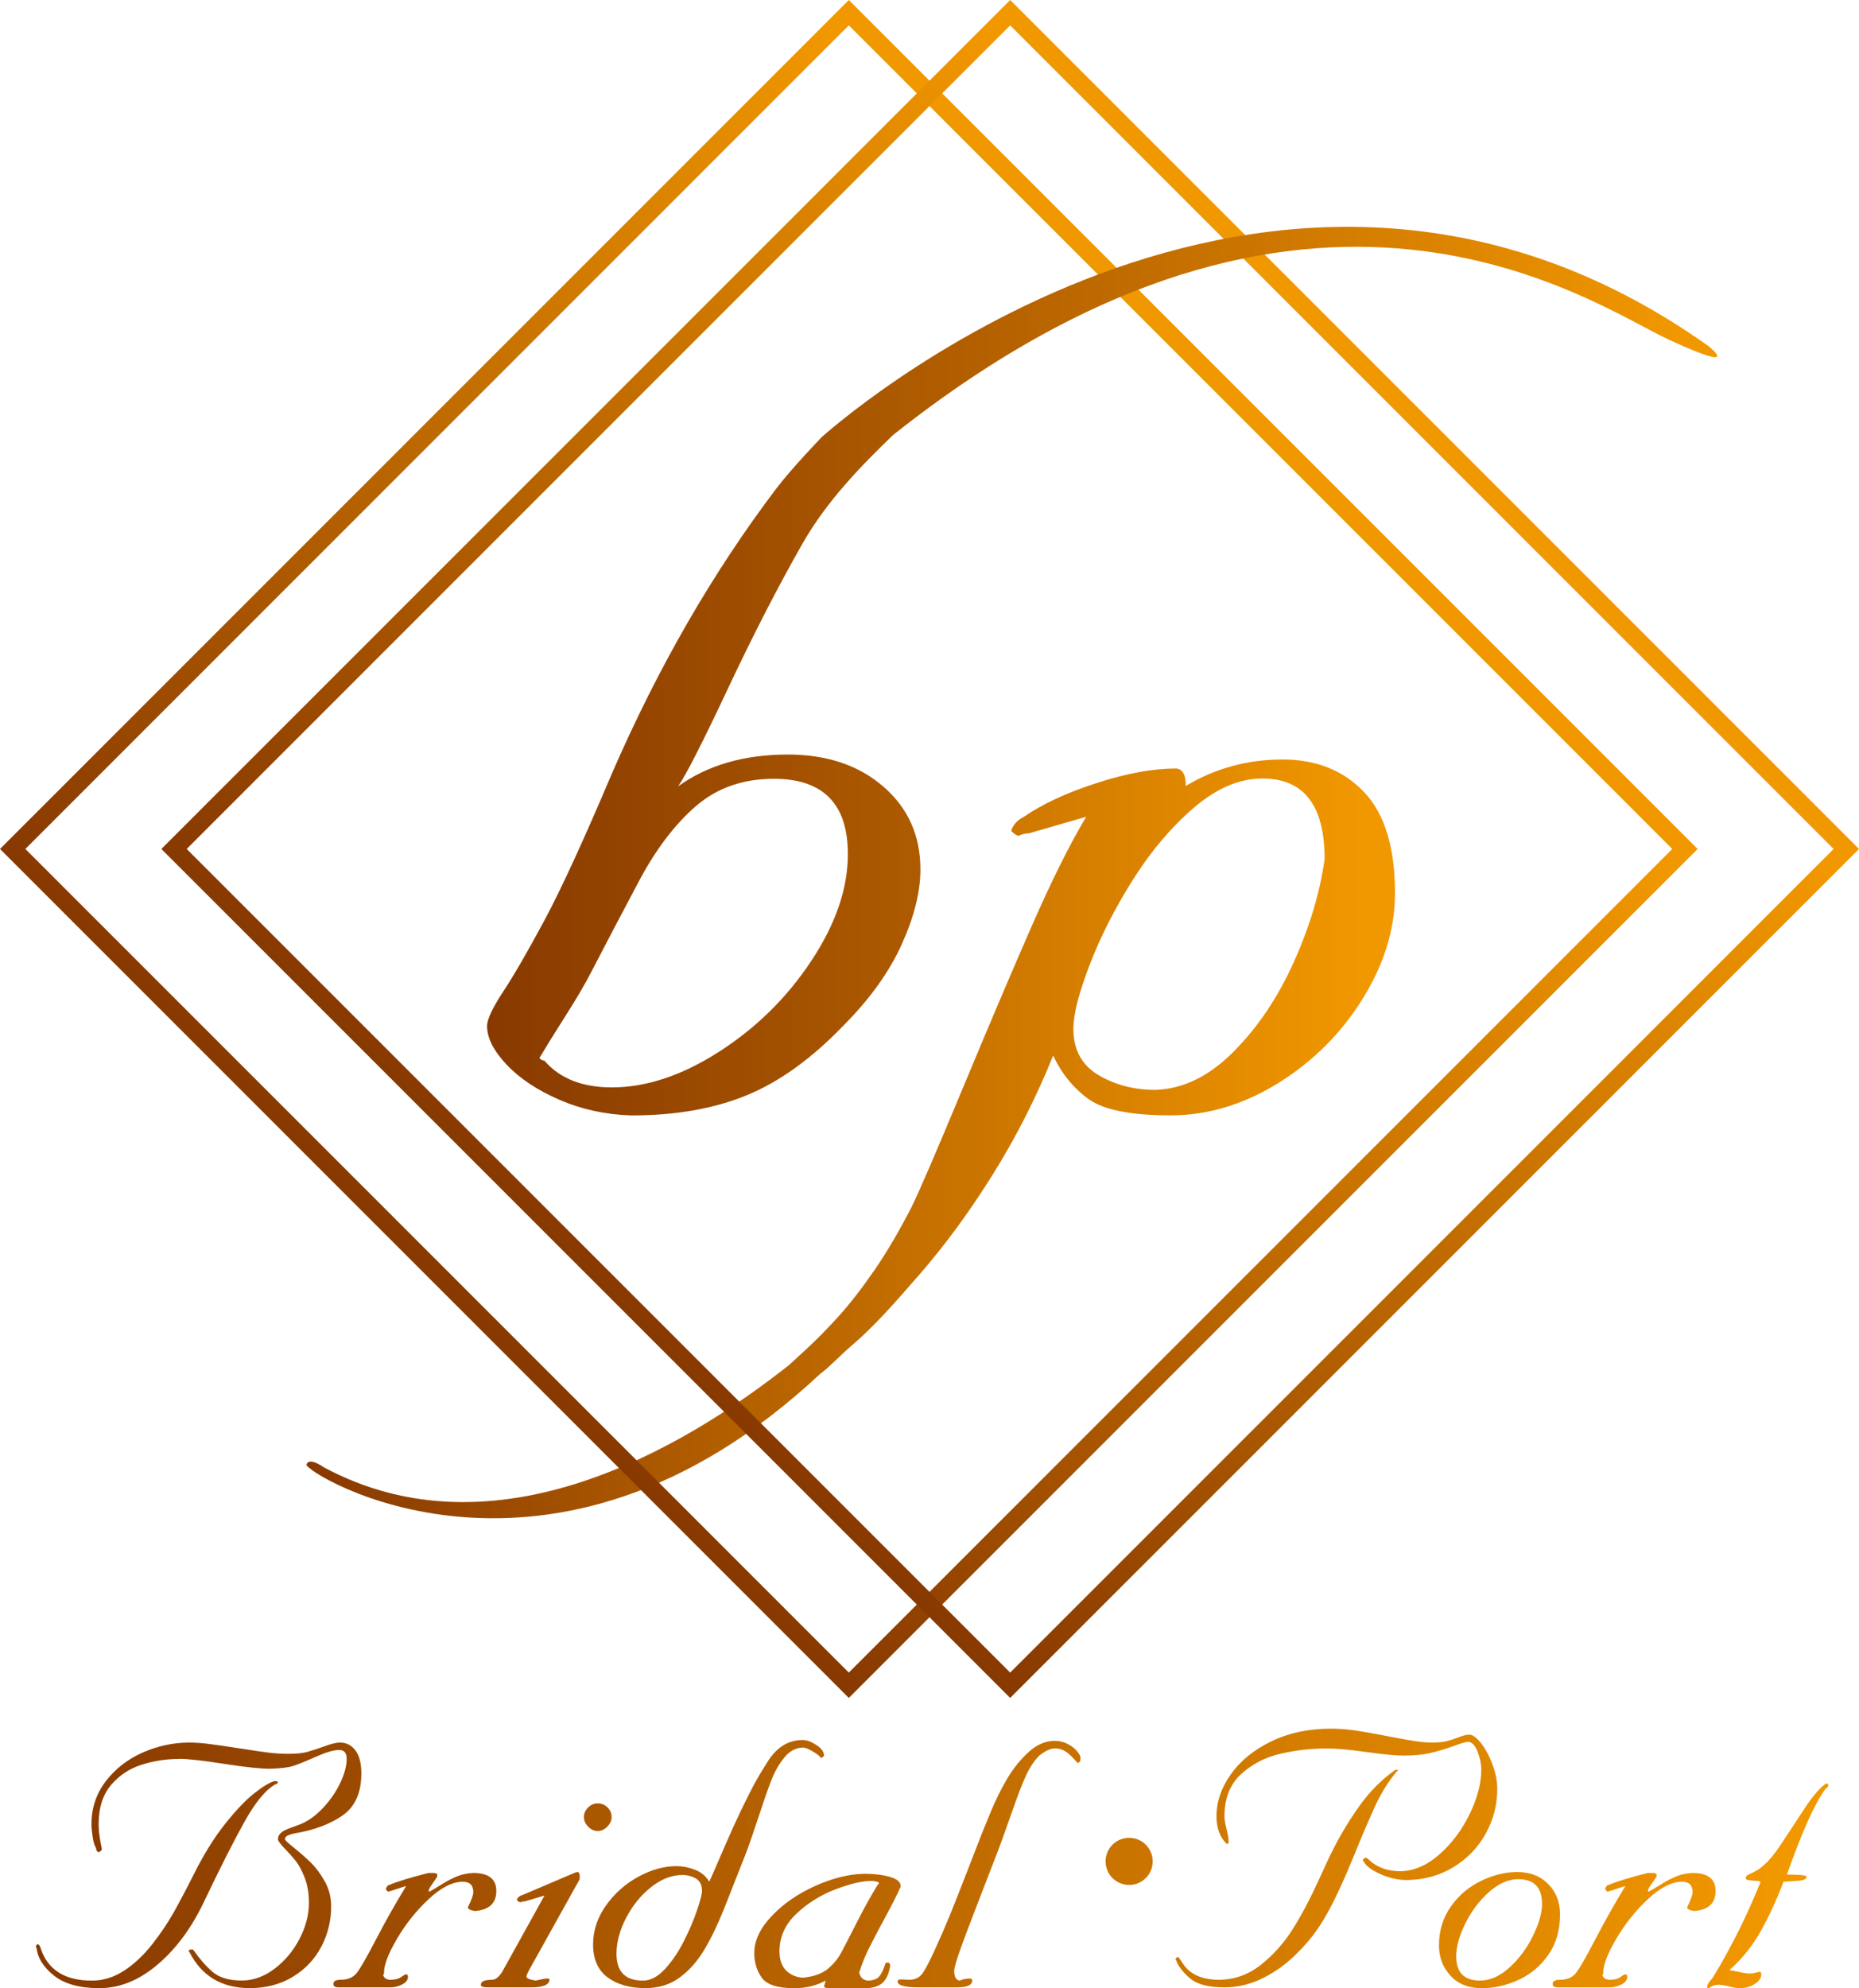 <?xml version="1.0" encoding="UTF-8"?><svg id="_レイヤー_2" xmlns="http://www.w3.org/2000/svg" xmlns:xlink="http://www.w3.org/1999/xlink" viewBox="0 0 92.517 98.928"><defs><style>.cls-1{fill:url(#linear-gradient-5);}.cls-2{fill:url(#linear-gradient-4);}.cls-3{fill:url(#linear-gradient-3);}.cls-4{fill:url(#linear-gradient-2);}.cls-5{fill:url(#linear-gradient);}</style><linearGradient id="linear-gradient" x1="174.776" y1="-277.529" x2="263.99" y2="-277.529" gradientTransform="translate(-173 370)" gradientUnits="userSpaceOnUse"><stop offset="0" stop-color="#883900"/><stop offset=".969" stop-color="#f19700"/></linearGradient><linearGradient id="linear-gradient-2" x1="15.25" y1="56.67" x2="69.424" y2="56.67" gradientTransform="matrix(1,0,0,1,0,0)" xlink:href="#linear-gradient"/><linearGradient id="linear-gradient-3" x1="902.132" y1="-5244.904" x2="961.874" y2="-5244.904" gradientTransform="translate(3091.896 4409.934) rotate(-45)" xlink:href="#linear-gradient"/><linearGradient id="linear-gradient-4" x1="907.81" y1="-5239.226" x2="967.551" y2="-5239.226" gradientTransform="translate(3091.896 4409.934) rotate(-45)" xlink:href="#linear-gradient"/><linearGradient id="linear-gradient-5" x1="24.239" y1="33.394" x2="85.461" y2="33.394" gradientTransform="matrix(1,0,0,1,0,0)" xlink:href="#linear-gradient"/></defs><g id="text_a"><path class="cls-5" d="M13.706,88.785c-.492.275-1.014.912-1.566,1.91-.552.998-1.211,2.303-1.978,3.912-.611,1.297-1.379,2.342-2.304,3.133-.925.791-1.895,1.187-2.91,1.187-.988,0-1.742-.209-2.263-.626-.521-.418-.811-.876-.868-1.375,0-.007-.002-.015-.008-.025-.005-.01-.016-.015-.033-.015.031-.098.059-.147.087-.147.054,0,.102.049.143.147.339,1.11,1.195,1.666,2.566,1.666.567,0,1.103-.167,1.609-.499.506-.333.969-.768,1.39-1.304.421-.537.775-1.062,1.064-1.574.289-.513.623-1.146,1.003-1.9.489-.981,1.006-1.817,1.553-2.506.546-.69,1.039-1.206,1.477-1.549.438-.343.77-.541.998-.596.081,0,.138.013.168.041,0,.054-.043.095-.127.122ZM8.91,87.522c-.645,0-1.27.098-1.876.292-.606.195-1.112.534-1.517,1.016-.406.483-.608,1.13-.608,1.939,0,.254.027.527.081.818.054.292.081.429.081.412,0,.057-.054.113-.163.168-.085-.041-.127-.11-.127-.209-.075-.118-.132-.307-.17-.565-.039-.258-.059-.466-.059-.626,0-.801.237-1.511.71-2.132.474-.621,1.085-1.097,1.835-1.43.75-.332,1.528-.498,2.332-.498.278,0,.598.022.957.066.36.044.875.119,1.545.224.67.105,1.163.177,1.477.214.314.037.629.056.944.056.39,0,.699-.031.927-.092.227-.061.513-.154.858-.28.345-.126.605-.189.782-.189.316,0,.572.129.769.389.197.259.295.644.295,1.152,0,.956-.312,1.653-.937,2.089-.625.435-1.426.733-2.403.893-.054.014-.117.031-.188.051-.071.02-.134.049-.189.084-.054.036-.081.087-.081.155,0,.044.144.182.433.412.288.231.564.472.825.723.261.251.5.568.715.95.216.382.323.799.323,1.251,0,.723-.165,1.396-.496,2.02-.331.623-.805,1.121-1.421,1.492-.616.372-1.326.558-2.131.558-1.395,0-2.397-.598-3.004-1.793l-.041-.041c0-.057.042-.086.127-.086.081,0,.122.014.122.04.292.421.604.777.937,1.067.333.29.82.435,1.461.435.57,0,1.114-.196,1.632-.589.518-.392.932-.889,1.242-1.49.31-.601.466-1.194.466-1.778,0-.482-.071-.905-.214-1.266-.142-.362-.291-.638-.445-.83-.155-.192-.34-.401-.558-.626-.217-.226-.326-.376-.326-.451,0-.098.031-.184.092-.255.061-.071.135-.13.221-.176.087-.046.198-.093.336-.143.138-.049.261-.094.369-.135.398-.139.783-.398,1.156-.777.373-.379.674-.802.903-1.267.229-.465.344-.881.344-1.247,0-.293-.124-.441-.372-.441-.269,0-.645.108-1.129.323-.484.216-.857.368-1.117.457-.26.089-.667.141-1.221.154-.462,0-1.222-.082-2.281-.247-1.059-.165-1.801-.247-2.225-.247Z"/><path class="cls-5" d="M21.323,93.195h.25c.126,0,.188.034.188.102v.081l-.397.586c.014,0,0,.042-.041.127.027,0,.041.013.041.041.122-.068.329-.192.621-.372.292-.18.554-.316.787-.407.233-.092.493-.144.782-.158.764,0,1.146.299,1.146.896,0,.608-.355.94-1.064.998-.234-.038-.351-.1-.351-.189.18-.36.27-.609.27-.749,0-.346-.175-.519-.524-.519-.513,0-1.076.286-1.691.858-.614.572-1.14,1.228-1.576,1.968-.436.74-.654,1.305-.654,1.695.017,0,.003.043-.041.127.047.153.173.229.377.229.221,0,.393-.045.517-.135.124-.09.208-.135.252-.135.058,0,.087.041.087.122,0,.159-.096.287-.288.382-.192.095-.381.143-.568.143h-2.607c-.166,0-.249-.056-.249-.168,0-.139.124-.209.372-.209.339,0,.597-.106.774-.318.176-.212.502-.776.978-1.691.475-.915.976-1.801,1.502-2.66l-.769.25c-.027,0-.07.013-.127.041-.007,0-.047-.043-.122-.127.047-.139.102-.209.163-.209.421-.177,1.076-.377,1.965-.601Z"/><path class="cls-5" d="M28.579,93.195s.024-.008.061-.023c.037-.015.066-.023.087-.023.081,0,.122.063.122.189v.168l-2.52,4.526c-.051.089-.093.185-.127.29,0,.054.024.095.071.122.047.027.106.049.176.064.07.015.14.029.211.043.282-.068.47-.102.565-.102.081,0,.122.014.122.041,0,.265-.299.397-.896.397h-2.21c-.207,0-.311-.042-.311-.127,0-.166.187-.25.56-.25.166,0,.334-.132.504-.397l2.103-3.793-.978.29c-.085,0-.148.014-.188.041-.098,0-.168-.041-.209-.122.037-.119.141-.202.31-.249l2.546-1.085ZM29.745,89.732c.19,0,.353.066.489.199.136.133.204.295.204.489,0,.163-.07.318-.211.466-.141.147-.301.221-.481.221-.183,0-.344-.074-.481-.221-.138-.148-.206-.303-.206-.466,0-.187.07-.348.209-.484.139-.136.299-.204.479-.204Z"/><path class="cls-5" d="M35.295,93.632c.068-.136.24-.526.517-1.171.277-.645.522-1.202.736-1.673.214-.47.46-.981.738-1.533.278-.551.553-1.033.825-1.443.461-.821,1.073-1.232,1.833-1.232.204,0,.432.083.685.249.253.166.379.341.379.524,0,.044-.056.085-.168.122,0-.061-.119-.163-.356-.306-.238-.142-.404-.214-.499-.214-.356,0-.668.159-.934.476-.267.317-.487.7-.662,1.148-.175.448-.409,1.12-.703,2.016-.294.896-.522,1.539-.685,1.93-.312.798-.627,1.596-.944,2.396-.317.799-.648,1.49-.993,2.072-.345.582-.756,1.05-1.235,1.403-.478.353-1.047.529-1.706.529-.781,0-1.41-.179-1.889-.537-.478-.358-.718-.902-.718-1.632,0-.693.214-1.34.642-1.942.428-.603.965-1.08,1.611-1.431.647-.351,1.279-.527,1.897-.527.302,0,.609.06.922.181.312.12.548.318.708.593ZM34.938,94.091c0-.285-.098-.489-.293-.611-.195-.122-.425-.183-.69-.183-.523,0-1.038.199-1.545.598-.507.399-.922.907-1.245,1.525-.322.618-.484,1.217-.484,1.798,0,.889.438,1.334,1.314,1.334.377,0,.742-.191,1.095-.573.353-.382.667-.844.942-1.387.275-.543.495-1.059.659-1.548.165-.489.247-.806.247-.952Z"/><path class="cls-5" d="M43.007,93.235c.499,0,.927.052,1.282.155.355.104.532.254.532.451v.041c-.149.343-.409.857-.779,1.543-.37.685-.642,1.205-.817,1.558-.175.353-.33.744-.466,1.171.064.265.224.397.478.397.265-.017.447-.097.547-.239.1-.143.189-.333.267-.57,0-.058.041-.087.122-.087.085,0,.127.056.127.168-.061.39-.19.672-.387.845-.197.173-.485.26-.865.26h-1.879c-.054,0-.109-.027-.163-.081.054-.17.082-.268.082-.295-.466.251-.981.377-1.545.377-.84,0-1.384-.174-1.632-.522-.248-.348-.372-.758-.372-1.23,0-.618.289-1.231.869-1.841.579-.609,1.298-1.107,2.158-1.494.859-.387,1.673-.589,2.441-.606ZM43.655,93.637c-.098-.031-.19-.046-.275-.046-.472,0-1.075.141-1.81.422-.735.282-1.382.687-1.94,1.215-.558.529-.838,1.151-.838,1.867,0,.414.108.729.323.946.215.217.491.339.827.366.628-.054,1.1-.249,1.415-.585.204-.187.381-.421.532-.705.151-.283.401-.77.751-1.46.35-.69.701-1.323,1.054-1.899.027,0,.041-.014.041-.041,0-.054-.027-.081-.081-.081Z"/><path class="cls-5" d="M52.494,86.621c.261,0,.513.074.756.221.242.147.414.332.517.552v.168c0,.068-.042.122-.127.163-.098-.106-.205-.217-.318-.334-.114-.117-.236-.212-.367-.285-.13-.073-.284-.11-.461-.11-.211,0-.467.119-.769.357-.255.255-.477.588-.667,1.001-.19.412-.438,1.059-.743,1.94-.306.881-.559,1.576-.759,2.085-.071.187-.342.886-.812,2.098-.47,1.212-.797,2.079-.98,2.602-.184.523-.275.854-.275.993,0,.292.09.452.27.479.142-.068.311-.102.504-.102.081,0,.122.034.122.102,0,.224-.256.336-.769.336h-1.92c-.682,0-1.023-.098-1.023-.295,0-.068.056-.102.168-.102.037,0,.109.003.214.01.105.007.18.01.224.01.278-.01.49-.118.634-.323.144-.205.344-.585.598-1.138.275-.601.522-1.168.741-1.703.219-.535.515-1.285.889-2.25.374-.966.614-1.586.723-1.861.068-.17.217-.535.448-1.095.231-.56.497-1.096.797-1.609.3-.513.657-.959,1.069-1.34.412-.38.851-.57,1.316-.57Z"/><path class="cls-5" d="M57.366,92.619c0,.649-.523,1.172-1.172,1.172s-1.172-.523-1.172-1.172.524-1.172,1.172-1.172c.671,0,1.172.546,1.172,1.172Z"/><path class="cls-5" d="M69.447,88.062h.041c.034,0,.056.002.066.008.01.005.015.009.015.013,0,.017-.005.028-.015.033-.01.005-.019.008-.026.008-.417.499-.77,1.058-1.059,1.675-.288.618-.66,1.486-1.115,2.604-.455,1.119-.886,2.049-1.294,2.79-.407.742-.893,1.389-1.456,1.942-.506.526-1.076.95-1.709,1.271-.633.321-1.285.481-1.958.481-.798,0-1.37-.15-1.718-.451-.348-.301-.575-.595-.68-.883,0-.007-.003-.016-.008-.028-.005-.012-.018-.018-.038-.018.02-.051.038-.084.054-.099.015-.015.026-.023.033-.023.081,0,.122.027.122.082.021.017.067.082.138.196.071.113.144.208.219.282.37.377.898.565,1.583.565.777,0,1.479-.247,2.106-.743.626-.496,1.158-1.093,1.596-1.792.438-.699.857-1.488,1.257-2.368.401-.879.638-1.385.713-1.517.363-.736.803-1.47,1.319-2.2.516-.73,1.12-1.339,1.813-1.828ZM71.199,86.708c.343,0,.607-.023.792-.069.185-.046.388-.112.608-.198.221-.087.394-.13.52-.13.166,0,.362.141.585.423.224.282.415.636.573,1.062.158.426.237.834.237,1.224,0,.784-.191,1.523-.573,2.215-.382.693-.915,1.247-1.599,1.665-.684.418-1.455.633-2.314.647-.435,0-.862-.092-1.283-.275-.421-.183-.701-.377-.84-.58,0-.024-.029-.064-.087-.122,0-.02.016-.046.049-.079.032-.032.058-.048.079-.048.034,0,.061.005.081.015.02.01.034.019.041.025.418.418.961.627,1.629.627.676-.014,1.324-.295,1.945-.845.621-.55,1.122-1.221,1.504-2.014.382-.793.573-1.522.573-2.187,0-.285-.061-.585-.181-.899-.12-.314-.276-.479-.466-.497-.105,0-.342.068-.71.204-.368.136-.747.251-1.136.344-.388.093-.842.14-1.361.14-.38,0-.998-.059-1.854-.178-.855-.119-1.517-.178-1.986-.178-.787,0-1.56.089-2.317.267-.757.178-1.408.518-1.953,1.021-.545.502-.817,1.2-.817,2.092,0,.146.035.358.105.636.069.278.104.497.104.657,0,.027-.029.054-.087.082-.346-.326-.52-.785-.52-1.376,0-.724.238-1.422.716-2.095.477-.673,1.148-1.219,2.016-1.639.868-.42,1.854-.63,2.961-.63.411,0,.821.031,1.23.092.409.062.827.134,1.255.218.428.084.884.169,1.369.254.486.085.856.128,1.11.128Z"/><path class="cls-5" d="M75.516,93.149c.631,0,1.143.199,1.535.598.392.399.588.902.588,1.51,0,.788-.195,1.46-.586,2.016-.39.557-.886.972-1.487,1.245s-1.203.41-1.808.41c-.672,0-1.197-.208-1.576-.624-.379-.416-.568-.917-.568-1.505,0-.73.195-1.372.586-1.927.39-.555.89-.981,1.499-1.278.609-.297,1.214-.446,1.815-.446ZM75.557,93.505c-.493,0-.979.215-1.461.646-.482.431-.874.952-1.174,1.563-.301.611-.451,1.154-.451,1.629,0,.805.396,1.207,1.186,1.207.503,0,.993-.219,1.472-.657.479-.438.867-.964,1.166-1.578.299-.614.448-1.14.448-1.578,0-.822-.396-1.232-1.186-1.232Z"/><path class="cls-5" d="M82.003,93.195h.25c.125,0,.188.034.188.102v.081l-.397.586c.014,0,0,.042-.04.127.027,0,.04.013.04.041.123-.068.329-.192.622-.372.292-.18.554-.316.786-.407.233-.092.493-.144.782-.158.764,0,1.146.299,1.146.896,0,.608-.355.94-1.064.998-.234-.038-.352-.1-.352-.189.18-.36.27-.609.27-.749,0-.346-.175-.519-.524-.519-.513,0-1.076.286-1.69.858-.615.572-1.139,1.228-1.576,1.968-.437.74-.654,1.305-.654,1.695.017,0,.003.043-.041.127.047.153.173.229.377.229.221,0,.393-.045.517-.135s.208-.135.252-.135c.058,0,.087.041.087.122,0,.159-.096.287-.288.382-.192.095-.381.143-.568.143h-2.607c-.166,0-.249-.056-.249-.168,0-.139.124-.209.372-.209.339,0,.597-.106.774-.318.176-.212.502-.776.977-1.691.475-.915.976-1.801,1.502-2.66l-.769.25c-.027,0-.07.013-.127.041-.007,0-.047-.043-.122-.127.048-.139.102-.209.163-.209.421-.177,1.076-.377,1.965-.601Z"/><path class="cls-5" d="M90.842,89.019c-.523.71-1.161,2.128-1.914,4.257.652,0,.978.034.978.102,0,.078-.051.132-.153.161-.101.029-.236.048-.402.058-.167.01-.364.022-.591.036-.336.886-.71,1.699-1.123,2.439-.412.74-.936,1.394-1.571,1.96.112.014.279.045.501.094.222.049.397.074.522.074.082,0,.178-.015.288-.043.11-.029.174-.043.191-.043.057,0,.086.043.086.127,0,.176-.109.335-.326.476-.218.141-.471.211-.759.211-.122,0-.288-.028-.499-.084-.21-.056-.399-.084-.565-.084-.123,0-.231.028-.326.084-.095.056-.139.084-.132.084-.058,0-.087-.013-.087-.041,0-.126.083-.271.249-.438.302-.472.668-1.118,1.097-1.94.43-.822.864-1.767,1.301-2.836v-.041c0-.024-.121-.043-.364-.056-.243-.014-.364-.051-.364-.112,0-.054.015-.096.046-.125.03-.029.108-.072.234-.13.126-.058.241-.119.346-.184.356-.244.711-.63,1.064-1.158.353-.528.734-1.108,1.143-1.739.409-.631.758-1.062,1.046-1.293.051-.058.107-.087.168-.087.041,0,.061.029.061.087,0,.037-.018.073-.056.107-.038.034-.068.059-.092.076Z"/><path class="cls-4" d="M67.883,39.41c-1.028-1.079-2.378-1.619-4.052-1.619-1.746,0-3.352.439-4.819,1.317,0-.578-.17-.868-.511-.868-1.126,0-2.435.241-3.927.724-1.493.483-2.699,1.043-3.618,1.679-.32.155-.532.388-.635.698.165.164.289.245.372.245.176-.081.346-.121.512-.121l2.851-.824c-.826,1.385-1.738,3.217-2.735,5.496-.997,2.279-2.151,4.994-3.463,8.146-1.312,3.152-2.143,5.08-2.495,5.782-.61,1.189-1.221,2.229-1.836,3.124-.615.894-1.201,1.651-1.759,2.271-.558.62-1.098,1.17-1.619,1.651-.314.289-.604.557-.875.806-5.248,4.15-14.621,9.691-23.172,5.086,0,0-.719-.523-.85-.131-.131.392,12.114,8.061,25.558-4.504.453-.326,1.018-.941,1.528-1.373,1.146-.971,2.173-2.142,3.443-3.603,1.271-1.462,2.484-3.119,3.641-4.974,1.157-1.854,2.154-3.819,2.99-5.895.423.898,1.01,1.619,1.758,2.161.749.543,2.11.814,4.083.814,1.849,0,3.639-.537,5.369-1.611,1.73-1.074,3.13-2.474,4.199-4.199,1.069-1.725,1.604-3.471,1.604-5.237,0-2.283-.514-3.964-1.542-5.043ZM64.389,47.871c-.796,1.768-1.8,3.26-3.014,4.475-1.214,1.215-2.508,1.843-3.881,1.884-1.053,0-1.996-.246-2.828-.737-.831-.491-1.247-1.259-1.247-2.303,0-.724.274-1.794.821-3.21.547-1.417,1.271-2.833,2.169-4.249.898-1.416,1.908-2.603,3.029-3.559,1.121-.956,2.249-1.435,3.385-1.435,2.066,0,3.099,1.334,3.099,4.001-.227,1.655-.738,3.366-1.534,5.134Z"/><path class="cls-3" d="M42.243,84.487L0,42.243,42.243,0l42.244,42.243-42.244,42.243ZM1.262,42.243l40.981,40.981,40.981-40.981L42.243,1.262,1.262,42.243Z"/><path class="cls-2" d="M50.273,84.487l-.316-.316L8.03,42.243,50.273,0l42.244,42.243-42.244,42.243ZM9.292,42.243l40.981,40.981,40.981-40.981L50.273,1.262,9.292,42.243Z"/><path class="cls-1" d="M85.02,17.218c-21.959-15.616-44.136,4.542-44.136,4.542,0,0-1.492,1.548-2.258,2.56-3.156,4.168-5.88,8.891-8.173,14.169-1.405,3.316-2.523,5.748-3.354,7.298-.832,1.549-1.516,2.732-2.053,3.548-.538.816-.806,1.389-.806,1.72,0,.589.323,1.227.968,1.914.646.687,1.521,1.271,2.626,1.751,1.105.48,2.298.741,3.579.782,2.21,0,4.129-.336,5.756-1.007,1.627-.671,3.22-1.818,4.78-3.439,1.322-1.322,2.296-2.673,2.921-4.052.625-1.379.937-2.626.937-3.742,0-1.684-.615-3.057-1.844-4.122-1.229-1.064-2.815-1.596-4.757-1.596-2.169,0-3.987.527-5.454,1.58.393-.568,1.219-2.19,2.479-4.869,1.26-2.678,2.495-5.078,3.703-7.199,1.208-2.121,2.902-3.859,4.513-5.412,20.847-16.542,34.819-6.494,38.611-4.741,3.792,1.753,1.962.315,1.962.315ZM34.628,40.116c1.048-.909,2.342-1.364,3.881-1.364,2.458,0,3.687,1.25,3.687,3.75,0,1.704-.604,3.471-1.813,5.299-1.209,1.828-2.737,3.336-4.586,4.524-1.849,1.188-3.631,1.782-5.345,1.782-1.477,0-2.598-.444-3.362-1.333-.021,0-.054-.008-.101-.023-.046-.015-.096-.049-.147-.101.299-.506.733-1.206,1.301-2.1.568-.893,1.002-1.634,1.301-2.223.713-1.374,1.492-2.859,2.339-4.454.847-1.596,1.795-2.848,2.843-3.757Z"/></g></svg>